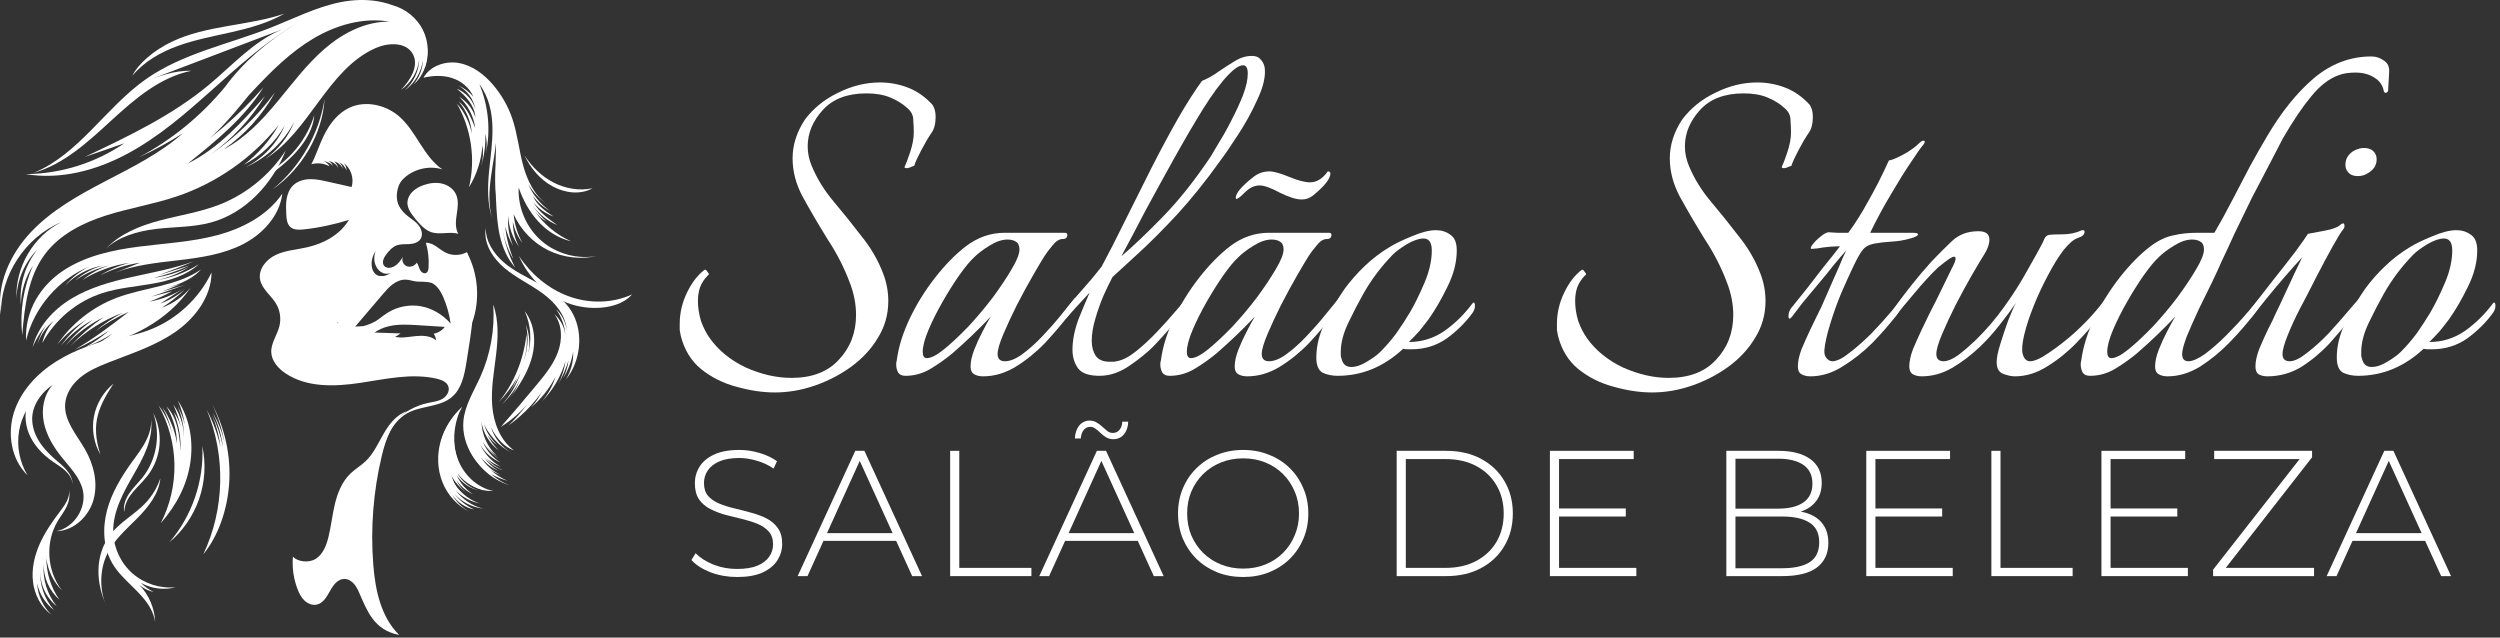 <svg width="447" height="114" viewBox="0 0 447 114" fill="none" xmlns="http://www.w3.org/2000/svg">
<rect x="0" y="0" width="447" height="114" fill="#333333" stroke="none"/>
<path d="M138.553 70.171C136.383 70.171 134.089 69.83 131.671 69.148C129.315 68.528 127.207 67.474 125.347 65.986C123.549 64.498 122.34 62.514 121.72 60.034C121.658 59.724 121.596 59.383 121.534 59.011C121.534 58.639 121.534 58.267 121.534 57.895C121.534 55.973 121.968 54.113 122.836 52.315C123.704 50.517 124.758 49.153 125.998 48.223H126.091C126.215 48.223 126.37 48.378 126.556 48.688C126.804 48.936 126.804 49.122 126.556 49.246C125.936 49.866 125.471 50.579 125.161 51.385C124.913 52.129 124.789 52.935 124.789 53.803C124.789 54.981 124.975 56.19 125.347 57.43C125.781 58.608 126.308 59.631 126.928 60.499C128.478 62.669 130.617 64.405 133.345 65.707C136.135 66.947 138.863 67.567 141.529 67.567C145.187 67.567 148.008 66.482 149.992 64.312C152.038 62.142 153.061 59.476 153.061 56.314C153.061 54.392 152.689 52.47 151.945 50.548C150.953 47.882 149.62 45.278 147.946 42.736C146.334 40.132 144.846 37.59 143.482 35.11C142.304 32.878 141.715 30.615 141.715 28.321C141.715 25.903 142.459 23.578 143.947 21.346C145.435 19.362 147.388 17.781 149.806 16.603C152.286 15.363 154.797 14.743 157.339 14.743C159.075 14.743 160.749 15.053 162.361 15.673C163.973 16.293 165.43 17.316 166.732 18.742C167.104 19.3 167.29 20.013 167.29 20.881C167.29 22.121 167.042 23.082 166.546 23.764C165.988 24.57 165.368 25.624 164.686 26.926C164.004 28.228 163.601 29.127 163.477 29.623C163.353 29.685 163.043 29.809 162.547 29.995C162.113 30.119 161.834 30.088 161.71 29.902C161.958 29.406 162.299 28.507 162.733 27.205C163.167 25.903 163.384 24.725 163.384 23.671C163.384 22.989 163.353 22.245 163.291 21.439C163.291 20.571 162.888 19.827 162.082 19.207C161.338 18.525 160.377 17.936 159.199 17.44C158.021 16.944 156.595 16.696 154.921 16.696C151.511 16.696 148.907 17.688 147.109 19.672C145.311 21.656 144.412 23.826 144.412 26.182C144.412 27.36 144.66 28.538 145.156 29.716C146.086 31.948 147.388 34.056 149.062 36.04C150.736 38.024 152.379 40.07 153.991 42.178C155.665 44.224 156.967 46.456 157.897 48.874C158.517 50.486 158.827 52.129 158.827 53.803C158.827 56.221 158.207 58.422 156.967 60.406C155.789 62.39 154.177 64.126 152.131 65.614C150.147 67.04 147.977 68.156 145.621 68.962C143.265 69.768 140.909 70.171 138.553 70.171Z" fill="white"/>
<path d="M175.769 67.288C175.149 67.288 174.622 67.164 174.188 66.916C173.754 66.668 173.537 66.203 173.537 65.521C173.537 64.653 173.754 63.661 174.188 62.545C174.622 61.429 175.118 60.344 175.676 59.29C176.234 58.174 176.73 57.275 177.164 56.593C174.994 58.887 172.731 61.057 170.375 63.103C169.197 64.095 167.895 65.025 166.469 65.893C165.043 66.761 163.524 67.195 161.912 67.195C161.292 67.195 160.858 67.009 160.61 66.637C160.362 66.203 160.238 65.707 160.238 65.149C160.238 64.839 160.269 64.622 160.331 64.498C160.641 62.08 161.416 59.569 162.656 56.965C163.896 54.361 165.415 51.912 167.213 49.618C169.011 47.324 170.84 45.464 172.7 44.038C174.808 42.426 177.133 41.62 179.675 41.62H190.37C190.68 41.62 190.835 41.744 190.835 41.992C190.835 42.488 190.556 42.736 189.998 42.736C189.378 42.736 188.758 43.139 188.138 43.945C187.518 44.689 187.053 45.309 186.743 45.805C186.309 46.487 185.627 47.634 184.697 49.246C183.767 50.858 182.806 52.625 181.814 54.547C180.884 56.407 180.078 58.143 179.396 59.755C178.714 61.367 178.373 62.545 178.373 63.289C178.373 64.157 178.807 64.591 179.675 64.591C180.605 64.591 181.659 64.157 182.837 63.289C184.015 62.421 185.193 61.367 186.371 60.127C187.611 58.825 188.727 57.554 189.719 56.314C190.773 55.012 191.61 53.989 192.23 53.245C192.602 53.617 192.571 54.144 192.137 54.826C191.765 55.446 191.424 55.942 191.114 56.314C189.874 57.926 188.448 59.6 186.836 61.336C185.224 63.01 183.457 64.436 181.535 65.614C179.675 66.73 177.753 67.288 175.769 67.288ZM165.725 64.033C166.469 64.033 167.492 63.506 168.794 62.452C170.158 61.336 171.615 59.972 173.165 58.36C174.715 56.686 176.172 54.95 177.536 53.152C178.9 51.292 180.016 49.618 180.884 48.13C181.814 46.58 182.279 45.402 182.279 44.596C182.279 43.914 182.062 43.449 181.628 43.201C181.256 42.953 180.76 42.829 180.14 42.829C179.148 42.829 178.063 43.201 176.885 43.945C175.769 44.627 174.87 45.309 174.188 45.991C173.444 46.673 172.545 47.758 171.491 49.246C170.499 50.672 169.507 52.253 168.515 53.989C167.523 55.725 166.686 57.399 166.004 59.011C165.322 60.623 164.981 61.925 164.981 62.917C164.981 63.661 165.229 64.033 165.725 64.033Z" fill="white"/>
<path d="M196.596 67.195C194.736 67.195 193.465 66.761 192.783 65.893C192.101 64.963 191.76 63.847 191.76 62.545C191.76 60.809 192.132 58.949 192.876 56.965C193.682 54.981 194.333 53.431 194.829 52.315C194.023 53.183 193.248 54.02 192.504 54.826C191.76 55.632 191.233 56.221 190.923 56.593C190.737 56.841 190.582 56.965 190.458 56.965C190.334 56.965 190.272 56.81 190.272 56.5C190.272 56.004 190.427 55.539 190.737 55.105C191.605 53.989 192.597 52.811 193.713 51.571C194.829 50.331 195.914 49.029 196.968 47.665C198.208 45.371 199.572 42.705 201.06 39.667C202.61 36.567 204.191 33.405 205.803 30.181C207.477 26.895 209.089 23.888 210.639 21.16C212.251 18.37 213.677 16.138 214.917 14.464C215.971 14.03 216.963 13.472 217.893 12.79C218.885 12.108 219.846 11.488 220.776 10.93C221.768 10.31 222.791 10 223.845 10C224.527 10 225.023 10.186 225.333 10.558C225.705 10.93 225.953 11.364 226.077 11.86C226.139 12.046 226.17 12.387 226.17 12.883C226.17 14.309 225.674 16.045 224.682 18.091C223.752 20.137 222.636 22.152 221.334 24.136C220.094 26.058 219.009 27.639 218.079 28.879C215.599 32.351 213.057 35.513 210.453 38.365C207.849 41.155 205.493 43.511 203.385 45.433C201.339 47.293 199.851 48.657 198.921 49.525C198.487 50.331 197.96 51.416 197.34 52.78C196.782 54.082 196.286 55.477 195.852 56.965C195.418 58.391 195.201 59.724 195.201 60.964C195.201 62.018 195.449 62.917 195.945 63.661C196.441 64.343 197.278 64.684 198.456 64.684C198.642 64.684 198.828 64.684 199.014 64.684C199.2 64.684 199.417 64.653 199.665 64.591C200.719 64.405 201.866 63.816 203.106 62.824C204.346 61.832 205.586 60.685 206.826 59.383C208.066 58.081 209.182 56.841 210.174 55.663C210.608 55.167 211.011 54.702 211.383 54.268C211.755 53.772 212.003 53.431 212.127 53.245C212.561 53.679 212.53 54.237 212.034 54.919C211.6 55.539 211.228 56.066 210.918 56.5C210.484 57.058 209.864 57.833 209.058 58.825C208.252 59.755 207.322 60.778 206.268 61.894C205.09 63.072 203.633 64.25 201.897 65.428C200.161 66.606 198.394 67.195 196.596 67.195ZM200.502 45.805C202.424 44.193 204.842 41.899 207.756 38.923C210.732 35.885 213.646 32.227 216.498 27.949C216.808 27.453 217.304 26.616 217.986 25.438C218.73 24.26 219.474 22.927 220.218 21.439C221.024 19.889 221.706 18.401 222.264 16.975C222.822 15.487 223.101 14.216 223.101 13.162C223.101 12.17 222.822 11.674 222.264 11.674C221.582 11.674 220.683 12.263 219.567 13.441C218.265 14.805 216.777 16.82 215.103 19.486C213.491 22.09 211.786 25.004 209.988 28.228C208.19 31.452 206.454 34.614 204.78 37.714C203.168 40.814 201.742 43.511 200.502 45.805Z" fill="white"/>
<path d="M222.996 67.288C222.376 67.288 221.849 67.164 221.415 66.916C220.981 66.668 220.764 66.203 220.764 65.521C220.764 64.653 220.981 63.661 221.415 62.545C221.849 61.429 222.345 60.344 222.903 59.29C223.461 58.174 223.957 57.275 224.391 56.593C222.221 58.887 219.958 61.057 217.602 63.103C216.424 64.095 215.122 65.025 213.696 65.893C212.27 66.761 210.751 67.195 209.139 67.195C208.519 67.195 208.085 67.009 207.837 66.637C207.589 66.203 207.465 65.707 207.465 65.149C207.465 64.839 207.496 64.622 207.558 64.498C207.868 62.08 208.643 59.569 209.883 56.965C211.123 54.361 212.642 51.912 214.44 49.618C216.238 47.324 218.067 45.464 219.927 44.038C222.035 42.426 224.36 41.62 226.902 41.62H237.597C237.907 41.62 238.062 41.744 238.062 41.992C238.062 42.488 237.783 42.736 237.225 42.736C236.605 42.736 235.985 43.139 235.365 43.945C234.745 44.689 234.28 45.309 233.97 45.805C233.536 46.487 232.854 47.634 231.924 49.246C230.994 50.858 230.033 52.625 229.041 54.547C228.111 56.407 227.305 58.143 226.623 59.755C225.941 61.367 225.6 62.545 225.6 63.289C225.6 64.157 226.034 64.591 226.902 64.591C227.832 64.591 228.886 64.157 230.064 63.289C231.242 62.421 232.42 61.367 233.598 60.127C234.838 58.825 235.954 57.554 236.946 56.314C238 55.012 238.837 53.989 239.457 53.245C239.829 53.617 239.798 54.144 239.364 54.826C238.992 55.446 238.651 55.942 238.341 56.314C237.101 57.926 235.675 59.6 234.063 61.336C232.451 63.01 230.684 64.436 228.762 65.614C226.902 66.73 224.98 67.288 222.996 67.288ZM212.952 64.033C213.696 64.033 214.719 63.506 216.021 62.452C217.385 61.336 218.842 59.972 220.392 58.36C221.942 56.686 223.399 54.95 224.763 53.152C226.127 51.292 227.243 49.618 228.111 48.13C229.041 46.58 229.506 45.402 229.506 44.596C229.506 43.914 229.289 43.449 228.855 43.201C228.483 42.953 227.987 42.829 227.367 42.829C226.375 42.829 225.29 43.201 224.112 43.945C222.996 44.627 222.097 45.309 221.415 45.991C220.671 46.673 219.772 47.758 218.718 49.246C217.726 50.672 216.734 52.253 215.742 53.989C214.75 55.725 213.913 57.399 213.231 59.011C212.549 60.623 212.208 61.925 212.208 62.917C212.208 63.661 212.456 64.033 212.952 64.033ZM232.761 35.668C231.769 35.668 230.467 35.265 228.855 34.459C227.243 33.591 226.034 33.157 225.228 33.157C224.298 33.157 223.43 33.56 222.624 34.366C221.818 35.172 221.291 35.575 221.043 35.575C220.981 35.513 220.95 35.451 220.95 35.389C220.95 34.521 222.035 33.25 224.205 31.576C225.011 30.956 225.941 30.646 226.995 30.646C227.739 30.646 228.948 30.987 230.622 31.669C232.11 32.289 233.319 32.599 234.249 32.599C235.427 32.599 236.481 31.948 237.411 30.646C237.721 30.646 237.876 30.77 237.876 31.018C237.876 31.948 236.853 33.25 234.807 34.924C234.187 35.42 233.505 35.668 232.761 35.668Z" fill="white"/>
<path d="M239.172 67.195C238.18 67.195 237.281 67.009 236.475 66.637C235.731 66.203 235.359 65.304 235.359 63.94C235.359 61.77 235.917 59.6 237.033 57.43C238.149 55.198 239.296 53.245 240.474 51.571C241.528 50.145 242.706 48.812 244.008 47.572C245.372 46.27 246.829 45.154 248.379 44.224C249.371 43.604 250.704 42.953 252.378 42.271C254.114 41.527 255.571 41.155 256.749 41.155C257.741 41.155 258.609 41.434 259.353 41.992C260.097 42.488 260.469 43.418 260.469 44.782C260.469 46.89 259.911 49.06 258.795 51.292C257.741 53.462 256.625 55.384 255.447 57.058C254.889 57.802 254.331 58.515 253.773 59.197C253.215 59.817 252.595 60.468 251.913 61.15C254.207 61.15 256.315 60.499 258.237 59.197C260.159 57.833 261.833 56.19 263.259 54.268L263.445 54.082C263.631 54.082 263.724 54.268 263.724 54.64C263.724 55.074 263.6 55.477 263.352 55.849C262.112 57.585 260.562 59.135 258.702 60.499C256.842 61.801 254.734 62.452 252.378 62.452C252.13 62.452 251.882 62.452 251.634 62.452C251.386 62.452 251.138 62.421 250.89 62.359C247.418 65.583 243.512 67.195 239.172 67.195ZM241.59 65.614C242.458 65.614 243.388 65.304 244.38 64.684C245.434 64.064 246.24 63.475 246.798 62.917C247.852 61.863 248.813 60.747 249.681 59.569C250.549 58.329 251.355 57.089 252.099 55.849C252.967 54.361 253.835 52.594 254.703 50.548C255.571 48.502 256.005 46.58 256.005 44.782C256.005 43.356 255.509 42.643 254.517 42.643C253.711 42.643 252.719 42.984 251.541 43.666C250.425 44.348 249.588 44.968 249.03 45.526C246.922 47.696 245.155 50.052 243.729 52.594C242.923 54.02 242.055 55.694 241.125 57.616C240.195 59.538 239.73 61.305 239.73 62.917C239.73 63.165 239.73 63.413 239.73 63.661C239.792 63.847 239.854 64.064 239.916 64.312C240.164 65.18 240.722 65.614 241.59 65.614Z" fill="white"/>
<path d="M295.4 70.171C293.23 70.171 290.936 69.83 288.518 69.148C286.162 68.528 284.054 67.474 282.194 65.986C280.396 64.498 279.187 62.514 278.567 60.034C278.505 59.724 278.443 59.383 278.381 59.011C278.381 58.639 278.381 58.267 278.381 57.895C278.381 55.973 278.815 54.113 279.683 52.315C280.551 50.517 281.605 49.153 282.845 48.223H282.938C283.062 48.223 283.217 48.378 283.403 48.688C283.651 48.936 283.651 49.122 283.403 49.246C282.783 49.866 282.318 50.579 282.008 51.385C281.76 52.129 281.636 52.935 281.636 53.803C281.636 54.981 281.822 56.19 282.194 57.43C282.628 58.608 283.155 59.631 283.775 60.499C285.325 62.669 287.464 64.405 290.192 65.707C292.982 66.947 295.71 67.567 298.376 67.567C302.034 67.567 304.855 66.482 306.839 64.312C308.885 62.142 309.908 59.476 309.908 56.314C309.908 54.392 309.536 52.47 308.792 50.548C307.8 47.882 306.467 45.278 304.793 42.736C303.181 40.132 301.693 37.59 300.329 35.11C299.151 32.878 298.562 30.615 298.562 28.321C298.562 25.903 299.306 23.578 300.794 21.346C302.282 19.362 304.235 17.781 306.653 16.603C309.133 15.363 311.644 14.743 314.186 14.743C315.922 14.743 317.596 15.053 319.208 15.673C320.82 16.293 322.277 17.316 323.579 18.742C323.951 19.3 324.137 20.013 324.137 20.881C324.137 22.121 323.889 23.082 323.393 23.764C322.835 24.57 322.215 25.624 321.533 26.926C320.851 28.228 320.448 29.127 320.324 29.623C320.2 29.685 319.89 29.809 319.394 29.995C318.96 30.119 318.681 30.088 318.557 29.902C318.805 29.406 319.146 28.507 319.58 27.205C320.014 25.903 320.231 24.725 320.231 23.671C320.231 22.989 320.2 22.245 320.138 21.439C320.138 20.571 319.735 19.827 318.929 19.207C318.185 18.525 317.224 17.936 316.046 17.44C314.868 16.944 313.442 16.696 311.768 16.696C308.358 16.696 305.754 17.688 303.956 19.672C302.158 21.656 301.259 23.826 301.259 26.182C301.259 27.36 301.507 28.538 302.003 29.716C302.933 31.948 304.235 34.056 305.909 36.04C307.583 38.024 309.226 40.07 310.838 42.178C312.512 44.224 313.814 46.456 314.744 48.874C315.364 50.486 315.674 52.129 315.674 53.803C315.674 56.221 315.054 58.422 313.814 60.406C312.636 62.39 311.024 64.126 308.978 65.614C306.994 67.04 304.824 68.156 302.468 68.962C300.112 69.768 297.756 70.171 295.4 70.171Z" fill="white"/>
<path d="M323.688 67.288C323.068 67.288 322.541 67.164 322.107 66.916C321.673 66.668 321.456 66.203 321.456 65.521C321.456 64.653 321.673 63.63 322.107 62.452C322.603 61.274 323.13 60.096 323.688 58.918C324.246 57.74 324.711 56.779 325.083 56.035C325.393 55.477 325.796 54.609 326.292 53.431C326.85 52.191 327.408 50.92 327.966 49.618C328.586 48.254 329.082 47.107 329.454 46.177C329.888 45.247 330.105 44.782 330.105 44.782C329.547 45.402 328.803 46.27 327.873 47.386C327.005 48.502 326.044 49.68 324.99 50.92C323.998 52.098 323.068 53.214 322.2 54.268C321.394 55.322 320.805 56.097 320.433 56.593C320.247 56.841 320.092 56.965 319.968 56.965C319.844 56.965 319.782 56.81 319.782 56.5C319.782 56.004 319.937 55.539 320.247 55.105C320.991 54.175 321.89 53.059 322.944 51.757C323.998 50.393 325.052 49.029 326.106 47.665C327.222 46.301 328.183 45.092 328.989 44.038C328.493 44.038 327.842 44.069 327.036 44.131C326.292 44.193 325.61 44.286 324.99 44.41C324.37 44.472 324.029 44.503 323.967 44.503C323.657 44.503 323.688 44.255 324.06 43.759C324.432 43.263 324.928 42.767 325.548 42.271C326.168 41.775 326.633 41.527 326.943 41.527C327.005 41.527 327.501 41.558 328.431 41.62C329.361 41.62 330.043 41.62 330.477 41.62C331.717 39.946 332.926 38.024 334.104 35.854C335.344 33.684 336.553 31.297 337.731 28.693C338.227 28.631 339.064 28.29 340.242 27.67C341.482 26.988 342.443 26.306 343.125 25.624C343.435 25.314 343.683 25.159 343.869 25.159C344.241 25.159 344.241 25.407 343.869 25.903C343.435 26.399 342.691 27.453 341.637 29.065C340.583 30.615 339.405 32.506 338.103 34.738C336.801 36.908 335.561 39.202 334.383 41.62H341.916C342.598 41.62 342.939 41.713 342.939 41.899C342.939 42.147 342.474 42.395 341.544 42.643C340.49 42.953 339.374 43.139 338.196 43.201C337.08 43.263 336.026 43.387 335.034 43.573C334.104 43.759 333.422 44.162 332.988 44.782C332.616 45.216 332.089 46.146 331.407 47.572C330.725 48.998 329.981 50.641 329.175 52.501C328.431 54.299 327.78 56.128 327.222 57.988C326.664 59.786 326.323 61.305 326.199 62.545V62.917C326.199 63.413 326.354 63.816 326.664 64.126C326.974 64.436 327.284 64.591 327.594 64.591C328.4 64.591 329.423 64.095 330.663 63.103C331.965 62.111 333.298 60.933 334.662 59.569C336.026 58.143 337.204 56.841 338.196 55.663C338.63 55.167 339.002 54.702 339.312 54.268C339.684 53.834 339.901 53.555 339.963 53.431C340.087 53.679 340.149 53.865 340.149 53.989C340.149 54.361 340.025 54.764 339.777 55.198C339.591 55.632 339.374 56.004 339.126 56.314C337.948 57.864 336.522 59.507 334.848 61.243C333.174 62.917 331.376 64.343 329.454 65.521C327.594 66.699 325.672 67.288 323.688 67.288Z" fill="white"/>
<path d="M343.612 67.288C342.992 67.288 342.465 67.164 342.031 66.916C341.597 66.668 341.38 66.203 341.38 65.521C341.38 64.653 341.597 63.63 342.031 62.452C342.527 61.274 343.054 60.096 343.612 58.918C344.17 57.74 344.635 56.779 345.007 56.035C345.751 54.609 346.464 53.183 347.146 51.757C347.828 50.331 348.417 49.122 348.913 48.13C349.409 47.2 349.657 46.58 349.657 46.27C349.657 45.774 349.285 45.774 348.541 46.27C347.859 46.766 347.208 47.262 346.588 47.758C345.224 49.06 343.798 50.61 342.31 52.408C340.822 54.144 339.675 55.539 338.869 56.593C338.683 56.841 338.528 56.965 338.404 56.965C338.28 56.965 338.218 56.81 338.218 56.5C338.218 56.004 338.373 55.539 338.683 55.105C339.551 53.865 340.574 52.501 341.752 51.013C342.93 49.525 344.139 48.099 345.379 46.735C346.557 45.495 347.766 44.286 349.006 43.108C350.246 41.93 351.827 41.341 353.749 41.341C355.051 41.341 355.702 41.837 355.702 42.829C355.702 43.697 355.33 44.689 354.586 45.805C354.152 46.487 353.47 47.634 352.54 49.246C351.61 50.858 350.649 52.625 349.657 54.547C348.727 56.407 347.921 58.143 347.239 59.755C346.557 61.367 346.216 62.545 346.216 63.289C346.216 64.157 346.65 64.591 347.518 64.591C348.2 64.591 349.037 64.25 350.029 63.568C351.021 62.824 352.044 61.956 353.098 60.964C355.02 59.104 356.756 57.089 358.306 54.919C359.918 52.687 361.282 50.548 362.398 48.502C363.576 46.456 364.506 44.782 365.188 43.48C365.312 43.232 365.436 42.953 365.56 42.643C365.746 42.271 366.025 42.054 366.397 41.992C366.769 41.93 367.575 41.899 368.815 41.899C370.055 41.899 371.202 41.651 372.256 41.155H372.442C372.628 41.155 372.721 41.248 372.721 41.434C372.721 41.93 372.318 42.302 371.512 42.55C370.768 42.798 369.9 43.542 368.908 44.782C367.978 46.022 367.048 47.541 366.118 49.339C365.188 51.075 364.351 52.873 363.607 54.733C362.863 56.593 362.305 58.298 361.933 59.848C361.561 61.398 361.468 62.545 361.654 63.289C361.902 64.157 362.336 64.591 362.956 64.591C363.762 64.591 364.878 64.095 366.304 63.103C367.792 62.111 369.311 60.933 370.861 59.569C372.411 58.143 373.682 56.841 374.674 55.663C375.108 55.167 375.511 54.671 375.883 54.175C376.255 53.679 376.503 53.369 376.627 53.245C376.689 53.307 376.751 53.431 376.813 53.617C376.875 53.741 376.906 53.865 376.906 53.989C376.844 54.423 376.689 54.857 376.441 55.291C376.193 55.663 375.914 56.004 375.604 56.314C374.426 57.864 373 59.507 371.326 61.243C369.714 62.917 367.947 64.343 366.025 65.521C364.165 66.699 362.243 67.288 360.259 67.288C359.639 67.288 358.926 67.133 358.12 66.823C357.376 66.513 357.004 65.831 357.004 64.777C357.004 63.971 357.221 62.886 357.655 61.522C358.089 60.096 358.554 58.701 359.05 57.337C359.608 55.911 360.073 54.857 360.445 54.175C359.639 55.353 358.647 56.686 357.469 58.174C356.353 59.6 355.206 60.871 354.028 61.987C352.478 63.475 350.804 64.746 349.006 65.8C347.27 66.792 345.472 67.288 343.612 67.288Z" fill="white"/>
<path d="M387.562 67.288C386.942 67.288 386.415 67.164 385.981 66.916C385.547 66.668 385.33 66.203 385.33 65.521C385.33 64.653 385.547 63.661 385.981 62.545C386.415 61.429 386.911 60.344 387.469 59.29C388.027 58.174 388.523 57.275 388.957 56.593C386.787 58.887 384.524 61.057 382.168 63.103C380.99 64.095 379.688 65.025 378.262 65.893C376.836 66.761 375.317 67.195 373.705 67.195C373.085 67.195 372.651 67.009 372.403 66.637C372.155 66.203 372.031 65.707 372.031 65.149C372.031 64.839 372.062 64.622 372.124 64.498C372.434 62.08 373.209 59.569 374.449 56.965C375.689 54.361 377.208 51.912 379.006 49.618C380.804 47.324 382.633 45.464 384.493 44.038C385.919 42.984 387.283 42.333 388.585 42.085C389.887 41.775 391.313 41.62 392.863 41.62H395.932C396.924 39.946 397.947 38.086 399.001 36.04C400.117 33.932 401.202 31.855 402.256 29.809C403.372 27.763 404.395 25.965 405.325 24.415C407.867 20.075 410.657 16.603 413.695 13.999C416.795 11.395 420.236 10.093 424.018 10.093C424.824 10.093 425.568 10.341 426.25 10.837C426.932 11.271 427.242 11.953 427.18 12.883L426.994 16.231C426.994 16.293 426.932 16.386 426.808 16.51C426.684 16.572 426.591 16.603 426.529 16.603C426.467 16.603 426.374 16.541 426.25 16.417C426.064 15.301 425.506 14.464 424.576 13.906C423.646 13.286 422.499 12.976 421.135 12.976C420.701 12.976 420.205 13.007 419.647 13.069C419.151 13.131 418.655 13.255 418.159 13.441C416.423 14.061 414.78 15.332 413.23 17.254C411.68 19.114 410.006 21.594 408.208 24.694C407.588 25.872 406.782 27.422 405.79 29.344C404.798 31.204 403.744 33.219 402.628 35.389C401.574 37.559 400.551 39.667 399.559 41.713C398.629 43.759 397.823 45.495 397.141 46.921C396.831 47.665 396.304 48.812 395.56 50.362C394.816 51.85 394.01 53.493 393.142 55.291C392.336 57.027 391.623 58.639 391.003 60.127C390.445 61.615 390.166 62.669 390.166 63.289C390.166 64.157 390.538 64.591 391.282 64.591C392.026 64.591 393.018 64.157 394.258 63.289C395.498 62.359 396.769 61.243 398.071 59.941C399.435 58.577 400.644 57.275 401.698 56.035C402.814 54.795 403.589 53.865 404.023 53.245C404.209 53.431 404.302 53.648 404.302 53.896C404.302 54.33 404.116 54.764 403.744 55.198C403.434 55.632 403.155 56.004 402.907 56.314C401.791 57.802 400.396 59.414 398.722 61.15C397.11 62.824 395.343 64.281 393.421 65.521C391.499 66.699 389.546 67.288 387.562 67.288ZM377.518 64.033C378.262 64.033 379.285 63.506 380.587 62.452C381.951 61.336 383.408 59.972 384.958 58.36C386.508 56.686 387.965 54.95 389.329 53.152C390.693 51.292 391.809 49.618 392.677 48.13C393.607 46.58 394.072 45.402 394.072 44.596C394.072 43.914 393.855 43.449 393.421 43.201C393.049 42.953 392.553 42.829 391.933 42.829C390.941 42.829 389.856 43.201 388.678 43.945C387.562 44.627 386.663 45.309 385.981 45.991C385.237 46.673 384.338 47.758 383.284 49.246C382.292 50.672 381.3 52.253 380.308 53.989C379.316 55.725 378.479 57.399 377.797 59.011C377.115 60.623 376.774 61.925 376.774 62.917C376.774 63.661 377.022 64.033 377.518 64.033Z" fill="white"/>
<path d="M421.595 31.483C420.727 31.483 420.107 31.204 419.735 30.646C419.487 30.336 419.363 29.933 419.363 29.437C419.363 28.445 419.828 27.639 420.758 27.019C421.44 26.647 422.06 26.461 422.618 26.461C423.548 26.461 424.199 26.74 424.571 27.298C424.819 27.608 424.943 28.011 424.943 28.507C424.943 29.499 424.447 30.305 423.455 30.925C422.897 31.297 422.277 31.483 421.595 31.483ZM405.413 67.288C404.793 67.288 404.266 67.164 403.832 66.916C403.46 66.668 403.274 66.203 403.274 65.521C403.274 64.653 403.491 63.63 403.925 62.452C404.421 61.274 404.948 60.096 405.506 58.918C406.126 57.74 406.591 56.779 406.901 56.035C407.335 55.167 407.862 54.051 408.482 52.687C409.164 51.261 409.784 49.928 410.342 48.688C410.962 47.386 411.396 46.487 411.644 45.991C410.776 46.921 409.722 48.099 408.482 49.525C407.304 50.889 406.188 52.222 405.134 53.524C404.08 54.826 403.274 55.849 402.716 56.593C402.53 56.841 402.375 56.965 402.251 56.965C402.127 56.965 402.065 56.81 402.065 56.5C402.065 56.004 402.22 55.539 402.53 55.105C403.708 53.617 405.01 51.943 406.436 50.083C407.924 48.223 409.257 46.518 410.435 44.968C411.613 43.356 412.357 42.302 412.667 41.806C413.349 41.682 414.341 41.496 415.643 41.248C417.007 41 417.937 40.659 418.433 40.225C418.619 40.039 418.805 39.946 418.991 39.946C419.115 39.946 419.177 40.07 419.177 40.318C419.239 40.504 419.177 40.721 418.991 40.969C418.619 41.403 417.968 42.457 417.038 44.131C416.108 45.805 415.116 47.665 414.062 49.711C413.07 51.695 412.14 53.493 411.272 55.105C410.404 56.779 409.66 58.391 409.04 59.941C408.42 61.491 408.11 62.607 408.11 63.289C408.11 64.157 408.544 64.591 409.412 64.591C410.218 64.591 411.241 64.095 412.481 63.103C413.783 62.111 415.085 60.933 416.387 59.569C417.689 58.143 418.836 56.841 419.828 55.663C420.138 55.291 420.51 54.857 420.944 54.361C421.44 53.803 421.75 53.462 421.874 53.338C421.998 53.462 422.06 53.679 422.06 53.989C421.998 54.423 421.843 54.857 421.595 55.291C421.347 55.663 421.099 56.004 420.851 56.314C419.549 57.926 418.123 59.6 416.573 61.336C415.023 63.01 413.318 64.436 411.458 65.614C409.598 66.73 407.583 67.288 405.413 67.288Z" fill="white"/>
<path d="M421.63 67.195C420.638 67.195 419.739 67.009 418.933 66.637C418.189 66.203 417.817 65.304 417.817 63.94C417.817 61.77 418.375 59.6 419.491 57.43C420.607 55.198 421.754 53.245 422.932 51.571C423.986 50.145 425.164 48.812 426.466 47.572C427.83 46.27 429.287 45.154 430.837 44.224C431.829 43.604 433.162 42.953 434.836 42.271C436.572 41.527 438.029 41.155 439.207 41.155C440.199 41.155 441.067 41.434 441.811 41.992C442.555 42.488 442.927 43.418 442.927 44.782C442.927 46.89 442.369 49.06 441.253 51.292C440.199 53.462 439.083 55.384 437.905 57.058C437.347 57.802 436.789 58.515 436.231 59.197C435.673 59.817 435.053 60.468 434.371 61.15C436.665 61.15 438.773 60.499 440.695 59.197C442.617 57.833 444.291 56.19 445.717 54.268L445.903 54.082C446.089 54.082 446.182 54.268 446.182 54.64C446.182 55.074 446.058 55.477 445.81 55.849C444.57 57.585 443.02 59.135 441.16 60.499C439.3 61.801 437.192 62.452 434.836 62.452C434.588 62.452 434.34 62.452 434.092 62.452C433.844 62.452 433.596 62.421 433.348 62.359C429.876 65.583 425.97 67.195 421.63 67.195ZM424.048 65.614C424.916 65.614 425.846 65.304 426.838 64.684C427.892 64.064 428.698 63.475 429.256 62.917C430.31 61.863 431.271 60.747 432.139 59.569C433.007 58.329 433.813 57.089 434.557 55.849C435.425 54.361 436.293 52.594 437.161 50.548C438.029 48.502 438.463 46.58 438.463 44.782C438.463 43.356 437.967 42.643 436.975 42.643C436.169 42.643 435.177 42.984 433.999 43.666C432.883 44.348 432.046 44.968 431.488 45.526C429.38 47.696 427.613 50.052 426.187 52.594C425.381 54.02 424.513 55.694 423.583 57.616C422.653 59.538 422.188 61.305 422.188 62.917C422.188 63.165 422.188 63.413 422.188 63.661C422.25 63.847 422.312 64.064 422.374 64.312C422.622 65.18 423.18 65.614 424.048 65.614Z" fill="white"/>
<path d="M131.792 103.169C130.128 103.169 128.549 102.892 127.056 102.337C125.584 101.761 124.443 101.025 123.632 100.129L124.368 98.913C125.136 99.702 126.181 100.374 127.504 100.929C128.848 101.462 130.267 101.729 131.76 101.729C133.253 101.729 134.469 101.537 135.408 101.153C136.368 100.748 137.072 100.214 137.52 99.553C137.989 98.892 138.224 98.156 138.224 97.345C138.224 96.385 137.968 95.617 137.456 95.041C136.944 94.465 136.272 94.006 135.44 93.665C134.608 93.324 133.701 93.036 132.72 92.801C131.739 92.566 130.747 92.321 129.744 92.065C128.741 91.788 127.824 91.436 126.992 91.009C126.16 90.582 125.488 90.006 124.976 89.281C124.485 88.534 124.24 87.574 124.24 86.401C124.24 85.334 124.517 84.353 125.072 83.457C125.627 82.561 126.491 81.836 127.664 81.281C128.837 80.726 130.341 80.449 132.176 80.449C133.413 80.449 134.629 80.63 135.824 80.993C137.04 81.356 138.075 81.846 138.928 82.465L138.32 83.777C137.381 83.137 136.368 82.668 135.28 82.369C134.213 82.049 133.179 81.889 132.176 81.889C130.747 81.889 129.563 82.092 128.624 82.497C127.685 82.902 126.992 83.446 126.544 84.129C126.096 84.79 125.872 85.537 125.872 86.369C125.872 87.329 126.117 88.097 126.608 88.673C127.12 89.249 127.792 89.708 128.624 90.049C129.456 90.39 130.373 90.678 131.376 90.913C132.379 91.148 133.371 91.404 134.352 91.681C135.333 91.937 136.24 92.278 137.072 92.705C137.904 93.132 138.576 93.708 139.088 94.433C139.6 95.158 139.856 96.097 139.856 97.249C139.856 98.294 139.568 99.276 138.992 100.193C138.416 101.089 137.531 101.814 136.336 102.369C135.163 102.902 133.648 103.169 131.792 103.169Z" fill="white"/>
<path d="M142.62 103.009L152.924 80.609H154.556L164.86 103.009H163.1L153.372 81.633H154.076L144.38 103.009H142.62ZM146.396 96.705L146.94 95.329H160.348L160.892 96.705H146.396Z" fill="white"/>
<path d="M169.887 103.009V80.609H171.519V101.537H184.415V103.009H169.887Z" fill="white"/>
<path d="M185.821 103.009L196.125 80.609H197.757L208.061 103.009H206.301L196.573 81.633H197.277L187.581 103.009H185.821ZM189.597 96.705L190.141 95.329H203.549L204.093 96.705H189.597ZM199.069 78.529C198.6 78.529 198.173 78.422 197.789 78.209C197.427 77.974 197.096 77.718 196.797 77.441C196.499 77.142 196.2 76.886 195.901 76.673C195.603 76.438 195.283 76.321 194.941 76.321C194.451 76.321 194.056 76.513 193.757 76.897C193.459 77.26 193.288 77.761 193.245 78.401H192.189C192.232 77.441 192.488 76.673 192.957 76.097C193.448 75.5 194.077 75.201 194.845 75.201C195.315 75.201 195.731 75.318 196.093 75.553C196.477 75.766 196.819 76.022 197.117 76.321C197.437 76.598 197.736 76.854 198.013 77.089C198.312 77.302 198.632 77.409 198.973 77.409C199.464 77.409 199.859 77.228 200.157 76.865C200.477 76.481 200.648 75.99 200.669 75.393H201.725C201.704 76.31 201.448 77.068 200.957 77.665C200.467 78.241 199.837 78.529 199.069 78.529Z" fill="white"/>
<path d="M222.279 103.169C220.615 103.169 219.069 102.892 217.639 102.337C216.231 101.761 214.994 100.961 213.927 99.937C212.882 98.892 212.071 97.686 211.495 96.321C210.919 94.934 210.631 93.43 210.631 91.809C210.631 90.188 210.919 88.694 211.495 87.329C212.071 85.942 212.882 84.737 213.927 83.713C214.994 82.668 216.231 81.868 217.639 81.313C219.069 80.737 220.615 80.449 222.279 80.449C223.943 80.449 225.479 80.737 226.887 81.313C228.317 81.868 229.554 82.657 230.599 83.681C231.645 84.705 232.455 85.91 233.031 87.297C233.629 88.662 233.927 90.166 233.927 91.809C233.927 93.452 233.629 94.966 233.031 96.353C232.455 97.718 231.645 98.913 230.599 99.937C229.554 100.961 228.317 101.761 226.887 102.337C225.479 102.892 223.943 103.169 222.279 103.169ZM222.279 101.665C223.709 101.665 225.031 101.42 226.247 100.929C227.463 100.438 228.519 99.745 229.415 98.849C230.311 97.953 231.005 96.908 231.495 95.713C232.007 94.518 232.263 93.217 232.263 91.809C232.263 90.38 232.007 89.078 231.495 87.905C231.005 86.71 230.311 85.665 229.415 84.769C228.519 83.873 227.463 83.18 226.247 82.689C225.031 82.198 223.709 81.953 222.279 81.953C220.85 81.953 219.527 82.198 218.311 82.689C217.095 83.18 216.029 83.873 215.111 84.769C214.215 85.665 213.511 86.71 212.999 87.905C212.509 89.078 212.263 90.38 212.263 91.809C212.263 93.217 212.509 94.518 212.999 95.713C213.511 96.908 214.215 97.953 215.111 98.849C216.029 99.745 217.095 100.438 218.311 100.929C219.527 101.42 220.85 101.665 222.279 101.665Z" fill="white"/>
<path d="M249.727 103.009V80.609H258.591C260.959 80.609 263.039 81.089 264.831 82.049C266.623 83.009 268.009 84.332 268.991 86.017C269.993 87.702 270.495 89.633 270.495 91.809C270.495 93.985 269.993 95.916 268.991 97.601C268.009 99.286 266.623 100.609 264.831 101.569C263.039 102.529 260.959 103.009 258.591 103.009H249.727ZM251.359 101.537H258.463C260.575 101.537 262.409 101.121 263.967 100.289C265.524 99.457 266.729 98.316 267.583 96.865C268.436 95.393 268.863 93.708 268.863 91.809C268.863 89.91 268.436 88.236 267.583 86.785C266.729 85.313 265.524 84.161 263.967 83.329C262.409 82.497 260.575 82.081 258.463 82.081H251.359V101.537Z" fill="white"/>
<path d="M278.564 90.913H290.692V92.353H278.564V90.913ZM278.756 101.537H292.58V103.009H277.124V80.609H292.1V82.081H278.756V101.537Z" fill="white"/>
<path d="M308.669 103.009V80.609H318.013C320.424 80.609 322.312 81.1 323.677 82.081C325.042 83.062 325.725 84.481 325.725 86.337C325.725 87.553 325.437 88.577 324.861 89.409C324.285 90.241 323.485 90.87 322.461 91.297C321.458 91.702 320.328 91.905 319.069 91.905L319.645 91.265C321.181 91.265 322.493 91.489 323.581 91.937C324.669 92.385 325.49 93.036 326.045 93.889C326.621 94.742 326.909 95.809 326.909 97.089C326.909 98.966 326.226 100.428 324.861 101.473C323.496 102.497 321.426 103.009 318.653 103.009H308.669ZM310.301 101.601H318.653C320.808 101.601 322.45 101.238 323.581 100.513C324.712 99.766 325.277 98.582 325.277 96.961C325.277 95.361 324.712 94.198 323.581 93.473C322.45 92.726 320.808 92.353 318.653 92.353H310.109V90.945H317.949C319.89 90.945 321.394 90.572 322.461 89.825C323.528 89.078 324.061 87.958 324.061 86.465C324.061 84.993 323.528 83.884 322.461 83.137C321.394 82.39 319.89 82.017 317.949 82.017H310.301V101.601Z" fill="white"/>
<path d="M335.132 90.913H347.26V92.353H335.132V90.913ZM335.324 101.537H349.148V103.009H333.692V80.609H348.668V82.081H335.324V101.537Z" fill="white"/>
<path d="M356.058 103.009V80.609H357.69V101.537H370.586V103.009H356.058Z" fill="white"/>
<path d="M377.177 90.913H389.305V92.353H377.177V90.913ZM377.369 101.537H391.193V103.009H375.737V80.609H390.713V82.081H377.369V101.537Z" fill="white"/>
<path d="M395.703 103.009V101.857L411.671 81.441L411.831 82.081H395.895V80.609H413.399V81.761L397.463 102.177L397.271 101.537H413.751V103.009H395.703Z" fill="white"/>
<path d="M416.006 103.009L426.31 80.609H427.942L438.246 103.009H436.486L426.758 81.633H427.462L417.766 103.009H416.006ZM419.782 96.705L420.326 95.329H433.734L434.278 96.705H419.782Z" fill="white"/>
<path d="M74.022 3.469C73.38 3.001 72.669 2.63 71.917 2.373C72.242 2.524 72.567 2.676 72.892 2.827C72.228 2.323 71.603 1.865 70.978 1.411C69.956 1.414 69.147 1.421 68.335 1.431C68.83 1.604 69.326 1.779 69.822 1.955C66.368 0.903 62.566 1.544 59.282 3.051C56.001 4.554 53.161 6.863 50.445 9.242C44.695 14.283 39.286 19.806 35.177 26.254C38.882 23.27 42.023 19.665 45.27 16.191C48.517 12.72 51.935 9.322 56.024 6.893C60.117 4.464 64.981 3.061 69.672 3.873C65.389 3.796 61.316 5.901 58.076 8.697C54.832 11.49 52.266 14.965 49.53 18.256C46.793 21.546 43.783 24.74 39.981 26.711C43.77 24.089 46.937 20.581 49.155 16.545C45.978 20.825 42.086 24.576 37.689 27.597C41.565 24.81 44.876 21.249 47.368 17.183C43.306 21.78 39.103 26.491 33.607 29.224C38.618 25.201 43.726 21.069 47.107 15.606C42.604 20.781 37.332 25.288 31.519 28.936C35.531 26.928 38.822 23.728 41.752 20.33C44.682 16.936 47.325 13.288 50.438 10.057C53.555 6.826 57.227 3.983 61.517 2.664C65.806 1.344 70.794 1.745 74.346 4.488C74.125 3.987 73.904 3.484 73.681 2.981C70.23 0.028 65.265 -0.494 60.885 0.388C56.502 1.27 52.473 3.348 48.317 4.982C40.797 7.939 32.594 9.549 26.006 14.216C18.873 19.265 14.089 27.59 6.008 30.914C11.457 29.364 15.776 25.328 19.949 21.503C24.122 17.674 28.646 13.785 34.198 12.663C31.188 12.556 28.285 13.658 25.475 14.741C33.83 11.567 42.184 8.394 50.538 5.223C45.424 7.297 41.632 11.604 37.395 15.135C30.8 20.641 22.939 24.376 15.175 28.054C17.523 27.244 19.87 26.433 22.218 25.622C17.066 29.14 10.852 31.085 4.611 31.131C10.835 32.187 17.276 30.453 22.832 27.46C28.392 24.47 33.196 20.283 37.903 16.084C42.614 11.888 47.321 7.611 52.754 4.397C47.829 7.368 43.516 11.076 40.232 15.543C35.979 20.694 30.71 25.014 24.804 28.138C27.53 26.898 30.166 25.459 32.681 23.835C28.622 27.426 23.694 29.865 18.884 32.374C14.076 34.883 9.238 37.566 5.52 41.511C1.801 45.461 -0.684 50.916 0.168 56.268C0.031 49.269 4.514 42.4 10.986 39.701C5.961 42.213 2.677 47.833 2.951 53.435C3.001 50.154 4.384 46.91 6.719 44.599C4.491 47.348 3.398 50.986 3.743 54.508C3.766 52.022 4.531 49.546 5.914 47.478C4.184 51.364 3.509 55.71 3.973 59.937C4.391 54.805 5.009 49.466 8.069 45.404C10.692 41.926 14.791 39.854 18.944 38.531C23.096 37.212 27.433 36.517 31.566 35.13C38.715 32.732 45.14 28.235 49.84 22.345C48.27 25.111 46.125 27.55 43.583 29.468C46.646 27.904 49.229 25.425 50.913 22.432C49.55 25.649 47.001 28.352 43.867 29.905C47.629 28.308 50.796 25.348 52.643 21.707C51.598 24.413 49.73 26.795 47.351 28.462C55.4 23.524 58.51 12.429 67.143 8.604C69.378 7.615 72.515 7.471 73.761 9.569C75.017 11.687 73.397 14.32 71.69 16.084C73.487 14.838 74.71 12.8 74.96 10.628C74.9 12.74 73.921 14.808 72.328 16.194C74.125 14.931 75.355 12.89 75.625 10.712C75.572 12.322 74.96 13.906 73.921 15.135C75.585 13.742 76.451 11.517 76.39 9.345C76.327 7.177 75.732 4.722 74.022 3.472V3.469Z" fill="white"/>
<path fill-rule="evenodd" clip-rule="evenodd" d="M75.064 5.791C75.969 7.735 76.287 10.11 75.859 12.376C76.781 10.15 76.691 7.531 75.619 5.376C74.549 3.218 72.518 1.561 70.186 0.946C72.314 1.918 74.075 3.669 75.064 5.787V5.791ZM23.644 13.565C25.749 11.006 28.746 9.309 31.869 8.186C34.987 7.063 38.267 6.465 41.501 5.727C44.732 4.989 47.976 4.09 50.849 2.44C47.565 3.556 44.111 4.06 40.693 4.658C37.279 5.256 33.837 5.971 30.707 7.468C27.58 8.961 24.75 11.326 23.644 13.565ZM4.661 60.882C4.661 60.882 4.661 60.883 4.661 60.885V60.882ZM16.034 47.632C14.353 48.441 12.846 49.613 11.65 51.043C13.471 49.169 15.9 47.889 18.479 47.448C16.615 47.946 14.868 48.885 13.428 50.168C15.272 48.871 17.37 47.943 19.568 47.448C17.811 47.993 16.161 48.882 14.741 50.051C17.323 48.444 20.25 47.392 23.263 46.984C21.383 47.435 19.572 48.193 17.935 49.222C20.163 48.093 22.575 47.331 25.047 46.971C23.562 47.563 22.075 48.154 20.587 48.745C24.149 47.378 28.008 46.987 31.803 46.543C35.775 46.075 39.821 45.504 43.386 43.693C46.95 41.886 50.001 38.595 50.475 34.629C47.812 38.531 43.336 40.86 38.769 42.069C34.198 43.276 29.437 43.506 24.75 44.111C20.063 44.719 15.299 45.758 11.353 48.357C7.407 50.956 4.407 55.4 4.661 60.879C6.071 55.005 10.438 49.921 16.034 47.632ZM20.587 48.745C20.422 48.809 20.258 48.875 20.093 48.942C20.258 48.877 20.422 48.811 20.587 48.745Z" fill="white"/>
<path d="M34.619 46.727C31.034 48.046 27.249 48.708 23.521 49.54C19.792 50.375 16.05 51.407 12.783 53.385C9.516 55.363 6.743 58.403 5.821 62.108C6.465 60.568 7.374 59.142 8.497 57.909C7.655 58.954 7.043 60.187 6.716 61.49C7.254 59.87 8.273 58.41 9.616 57.351C8.594 58.467 7.879 59.86 7.565 61.34C9.83 57.14 13.758 53.87 18.302 52.406C21.199 51.471 24.269 51.254 27.269 50.722C30.266 50.191 33.323 49.279 35.575 47.231C33.246 48.718 30.603 49.71 27.874 50.124C29.962 49.72 31.973 48.915 33.764 47.766C31.796 48.741 29.668 49.393 27.49 49.687C29.698 49.149 31.856 48.404 33.921 47.458C32.048 48.046 30.175 48.633 28.302 49.219C30.443 48.424 32.584 47.629 34.619 46.727Z" fill="white"/>
<path d="M35.942 48.187C31.535 51.214 25.806 51.367 20.808 53.268C16.541 54.892 12.8 57.849 10.23 61.617C11.704 59.863 13.464 58.353 15.426 57.17C13.692 58.467 12.162 60.037 10.912 61.804C12.496 59.907 14.453 58.32 16.638 57.164C14.818 58.463 13.171 60.01 11.761 61.747C13.675 59.679 15.977 57.969 18.509 56.729C16.354 58.226 14.357 59.957 12.569 61.878C15.229 59.272 18.436 57.23 21.927 55.928C20.186 56.833 18.553 57.939 17.066 59.215C18.917 57.845 20.921 56.683 23.026 55.754C19.896 58.163 16.752 60.578 13.321 62.539C15.476 61.564 17.547 60.404 19.512 59.081C18.202 60.237 16.765 61.25 15.235 62.088C16.956 61.447 18.606 60.615 20.146 59.616C18.937 60.598 17.597 61.423 16.174 62.061C23.247 60.919 30.079 57.267 34.135 51.37C32.765 53.021 30.944 54.297 28.919 55.015C30.436 54.063 31.846 52.944 33.119 51.685C31.796 52.804 30.279 53.689 28.659 54.297C30.118 53.335 31.577 52.374 33.035 51.414C31.141 52.677 28.98 53.539 26.735 53.926C28.127 53.416 29.472 52.803 30.77 52.086C29.521 52.406 28.273 52.726 27.025 53.044C29.065 52.338 31.107 51.631 33.149 50.923C31.755 51.328 30.362 51.734 28.97 52.139C30.054 51.696 31.139 51.254 32.224 50.813C30.95 51.178 29.676 51.543 28.402 51.908C31.145 51.137 33.968 50.325 35.942 48.19V48.187Z" fill="white"/>
<path d="M21.336 60.157C17.427 61.2 13.521 62.452 10.094 64.597C6.666 66.742 3.722 69.876 2.496 73.728C1.27 77.576 2.015 82.164 4.919 84.977C3.502 82.635 2.954 79.778 3.408 77.079C3.863 74.379 5.316 71.86 7.428 70.113C6.085 71.022 5.166 72.525 4.962 74.129C5.867 71.971 7.441 70.096 9.412 68.827C7.808 70.591 7.364 73.197 7.838 75.532C8.313 77.867 9.596 79.965 11.092 81.82C12.543 83.62 14.27 85.354 14.801 87.603C15.546 90.766 13.281 94.318 10.094 94.979C13.214 94.899 15.917 92.313 16.735 89.306C17.554 86.296 16.749 83.029 15.195 80.326C13.698 77.73 11.443 75.231 11.647 72.241C11.777 70.374 12.907 68.68 14.353 67.49C15.803 66.298 17.554 65.539 19.298 64.851C23.367 63.247 27.603 61.911 31.215 59.446C34.823 56.98 37.793 53.084 37.826 48.718C35.605 53.372 31.552 57.123 26.738 58.981C24.105 60 21.296 60.461 21.336 60.157Z" fill="white"/>
<path fill-rule="evenodd" clip-rule="evenodd" d="M5.366 71.222C4.304 73.133 4.347 75.542 5.186 77.563C6.021 79.581 7.588 81.242 9.382 82.494C10.167 83.046 11.002 83.53 11.7 84.181C12.399 84.836 12.96 85.705 13 86.664C13.007 85.715 12.553 84.813 11.948 84.081C11.343 83.35 10.588 82.762 9.873 82.137C8.687 81.101 7.575 79.949 6.793 78.582C6.014 77.216 5.583 75.609 5.814 74.049C6.041 72.505 6.903 71.112 7.985 69.983C9.065 68.853 10.364 67.961 11.654 67.079C10.207 66.822 8.7 67.377 7.564 68.305C6.432 69.234 5.74 70.557 5.37 71.222H5.366ZM17.951 81.268C17.053 78.542 16.956 76.254 17.497 74.219C18.035 72.188 19.147 70.357 20.3 68.596C18.486 70.073 17.22 72.204 16.792 74.5C16.368 76.798 16.785 79.244 17.951 81.268ZM12.302 87.406C12.313 87.457 12.323 87.509 12.332 87.562C12.323 87.509 12.313 87.456 12.302 87.402V87.406ZM10.762 91.404C9.365 93.242 8.036 95.153 7.097 97.261C6.161 99.369 5.63 101.701 5.894 103.993C6.158 106.285 7.281 108.527 9.155 109.873C7.658 108.42 6.743 106.385 6.642 104.304C7.03 106.191 8.126 107.925 9.663 109.091C7.895 107.08 6.99 104.344 7.207 101.678C7.017 104.204 8.146 106.793 10.127 108.376C8.443 106.292 7.598 103.555 7.812 100.886C7.762 103.275 8.824 105.663 10.628 107.23C9.105 105.072 8.279 102.436 8.296 99.797C8.533 101.965 9.536 104.043 11.086 105.577C8.386 102.122 8.056 96.997 10.287 93.222C10.809 92.347 11.45 91.541 11.894 90.623C12.319 89.744 12.549 88.715 12.332 87.562C12.562 88.949 11.62 90.269 10.762 91.404ZM18.957 44.462C21.085 42.373 24.526 41.341 27.817 40.944C31.111 40.549 34.486 40.653 37.686 39.788C43.89 38.111 48.711 32.872 51.09 26.905C48.25 31.298 43.987 34.76 39.103 36.641C35.695 37.95 32.047 38.495 28.519 39.437C24.994 40.376 21.446 41.795 18.954 44.462H18.957Z" fill="white"/>
<path d="M56.191 20.587C54.972 24.6 52.256 28.145 48.694 30.37C48.837 30.323 48.978 30.276 49.119 30.229C48.546 30.806 47.974 31.382 47.401 31.956C49.409 30.44 51.431 28.91 53.094 27.019C54.755 25.131 56.051 22.836 56.191 20.587Z" fill="white"/>
<path fill-rule="evenodd" clip-rule="evenodd" d="M48.785 33.824C53.696 29.802 57.057 23.942 58.049 17.677C57.631 23.952 54.093 30.092 48.785 33.824ZM26.932 74.172C26.974 74.386 27.004 74.602 27.022 74.82C26.997 74.606 26.967 74.39 26.932 74.172Z" fill="white"/>
<path d="M23.704 102.54C21.606 100.706 20.32 97.973 20.243 95.19C20.143 91.491 22.044 88.067 23.888 84.86C25.632 81.823 27.433 78.599 27.022 74.82C27.125 76.14 26.758 77.486 26.17 78.682C25.488 80.079 24.53 81.315 23.618 82.575C21.7 85.237 19.963 88.097 19.131 91.271C18.296 94.441 18.446 97.983 20.126 100.799C21.028 102.316 22.321 103.555 23.584 104.788C24.844 106.021 26.11 107.294 26.942 108.851C27.329 109.576 27.613 110.381 27.74 111.196C27.742 111.196 27.745 111.196 27.747 111.196C27.64 108.761 26.634 106.355 24.93 104.608C25.669 105.216 26.551 105.65 27.486 105.854C26.638 105.436 25.856 104.882 25.184 104.214C27.065 105.273 29.371 105.557 31.455 104.992C28.682 105.286 25.802 104.374 23.704 102.54Z" fill="white"/>
<path d="M19.041 108.353C18.108 106.318 17.55 104.09 17.604 101.852C17.661 99.613 18.352 97.368 19.715 95.594C21.433 93.356 24.062 92.006 26 89.958C27.199 88.688 28.118 87.162 28.676 85.508C28.412 88.308 26.521 90.666 24.54 92.667C22.558 94.665 20.35 96.556 19.144 99.099C17.647 102.246 17.911 105.974 19.037 108.353H19.041Z" fill="white"/>
<path d="M28.742 93.546C30.413 90.299 31.262 86.63 31.191 82.979C31.121 79.327 30.132 75.699 28.355 72.492C29.564 74.069 30.413 75.913 30.827 77.854C30.51 76.067 29.882 74.333 28.99 72.752C30.369 74.693 31.288 76.962 31.649 79.314C31.619 76.992 30.964 74.683 29.778 72.686C30.757 73.711 31.362 75.044 31.712 76.414C32.067 77.787 32.184 79.207 32.297 80.617C32.371 78.248 31.95 75.866 31.068 73.668C31.739 74.627 32.22 75.712 32.481 76.852C32.12 75.311 31.622 73.801 30.998 72.345C32.438 74.363 33.109 76.908 32.852 79.371C33.062 77.082 32.681 74.743 31.749 72.642C32.341 73.671 32.778 74.79 33.045 75.95C32.832 74.469 32.414 73.016 31.813 71.65C33.954 74.864 34.606 78.94 34.024 82.758C33.447 86.577 31.703 90.155 28.742 93.546Z" fill="white"/>
<path d="M30.299 96.947C34.349 92.243 36.497 85.956 36.176 79.765C36.854 82.905 36.647 86.233 35.585 89.266C34.522 92.296 32.611 95.029 30.299 96.947Z" fill="white"/>
<path fill-rule="evenodd" clip-rule="evenodd" d="M36.356 99.099C39.012 95.868 40.679 91.137 40.983 86.316C41.288 81.492 40.225 76.594 37.957 72.325C39.026 74.56 39.781 76.945 40.185 79.391C39.791 77.403 39.053 75.485 38.01 73.748C38.969 75.689 39.6 77.79 39.878 79.935C39.473 77.957 38.819 76.03 37.933 74.212C38.682 76.056 39.19 78.001 39.437 79.979C38.925 77.647 38.09 75.385 36.968 73.28C40.389 81.462 40.162 91.087 36.356 99.099ZM22.214 91.558C22.308 89.931 23.046 88.819 23.881 87.847C24.717 86.874 25.669 86.002 26.444 84.98C27.63 83.41 28.362 81.499 28.525 79.538C28.692 77.576 28.291 75.572 27.386 73.825C28.762 77.64 28.031 82.144 25.518 85.331C24.763 86.286 23.865 87.128 23.17 88.13C22.475 89.129 21.987 90.359 22.214 91.555V91.558ZM71.379 113.535C71.379 113.535 71.378 113.535 71.376 113.535C71.376 113.535 71.377 113.535 71.379 113.535ZM66.739 100.929C66.231 94.415 66.752 87.823 68.272 81.472C69 78.428 70.143 75.191 72.796 73.524C70.905 74.119 69.588 75.819 68.603 77.533C67.614 79.25 66.792 81.115 65.355 82.478C64.513 83.279 63.491 83.871 62.653 84.676C61.183 86.093 60.377 88.067 59.893 90.052C59.412 92.036 59.208 94.081 58.72 96.062C58.356 97.528 57.761 99.055 56.502 99.89C55.239 100.726 53.178 100.442 52.376 99.526C52.202 101.507 52.493 103.525 53.215 105.376C53.505 106.118 53.876 106.853 54.461 107.397C55.045 107.942 55.874 108.273 56.656 108.099C57.788 107.845 58.436 106.692 58.994 105.677C59.552 104.658 60.351 103.549 61.51 103.512C62.202 103.492 62.853 103.883 63.307 104.407C63.758 104.928 64.046 105.573 64.32 106.208C64.984 107.742 65.629 109.305 66.635 110.641C67.641 111.978 69.067 113.084 71.376 113.535C68.108 110.327 67.093 105.493 66.739 100.929Z" fill="white"/>
<path d="M83.52 45.21C85.528 49.005 85.865 53.649 84.429 57.695C84.175 59.97 83.794 62.345 83.41 64.721C83.042 67.003 82.564 69.485 80.804 70.982C78.619 72.843 75.281 72.498 72.782 73.905C71.336 74.717 70.26 76.076 69.515 77.556C68.766 79.037 68.319 80.644 67.878 82.24C67.895 80.627 68.399 79.023 69.304 77.687C68.605 79.072 67.907 80.457 67.21 81.843C67.31 81.422 67.41 81.002 67.51 80.583C68.449 76.524 72.154 72.98 76.527 72.047C77.399 71.864 78.318 71.767 79.093 71.322C79.868 70.875 80.46 69.943 80.169 69.101C79.888 68.289 78.96 67.918 78.124 67.721C73.634 66.672 68.964 67.774 64.403 68.459C59.843 69.144 54.825 69.314 51.01 66.725C49.727 65.853 48.578 64.557 48.504 63.01C48.424 61.356 49.566 59.91 49.961 58.303C50.295 56.956 50.071 55.48 49.356 54.287C48.454 52.784 46.787 51.664 46.493 49.934C46.182 48.09 47.642 46.352 49.339 45.561C51.036 44.772 52.954 44.652 54.782 44.244C57.999 43.529 61.002 41.872 62.562 39.009C63.705 43.596 63.508 48.504 62.005 52.987C61.133 55.587 59.813 58.133 59.846 60.872C60.899 61.056 61.988 61.029 63.027 60.785C61.935 61.072 60.845 61.359 59.756 61.644C59.97 61.604 60.187 61.564 60.481 61.427C61.767 60.191 63.541 59.475 65.325 59.479C64.978 59.586 64.629 59.694 64.28 59.803C64.888 59.692 65.497 59.58 66.107 59.469C65.922 59.449 65.737 59.429 65.553 59.409C67.573 59.478 69.593 59.547 71.613 59.616C71.31 59.854 70.986 60.058 70.641 60.227C71.87 60.495 73.136 60.214 74.386 60.09C75.635 59.967 77.015 60.037 77.967 60.852C77.931 60.431 77.784 60.017 77.543 59.666C78.325 59.532 79.05 59.085 79.521 58.447C77.955 58.346 76.389 58.247 74.824 58.149C73.023 58.036 71.189 57.925 69.435 58.353C67.684 58.784 65.99 59.843 65.255 61.49C65.091 61.183 64.687 61.069 64.347 61.133C64.002 61.196 63.702 61.393 63.404 61.577C62.586 62.068 61.711 62.459 60.795 62.736C60.053 62.96 59.195 63.097 58.537 62.686C57.715 62.172 57.561 60.966 57.982 60.097C58.403 59.225 59.248 58.64 60.11 58.203C60.267 58.123 60.438 58.026 60.478 57.858C60.518 57.688 60.284 57.501 60.174 57.635C61.998 58.794 64.44 58.904 66.364 57.919C67.454 57.361 68.352 56.499 69.398 55.861C71.142 54.795 73.283 54.394 75.291 54.765C77.302 55.132 79.163 56.262 80.57 57.835C80.349 56.205 79.902 54.608 79.244 53.101C78.743 51.955 77.994 50.759 76.785 50.442C76.066 50.255 75.305 50.418 74.566 50.348C73.875 50.281 73.207 50.014 72.512 49.997C71.676 49.981 70.868 50.338 70.2 50.836C69.532 51.337 68.984 51.978 68.439 52.613C66.798 54.538 65.156 56.462 63.515 58.386C63.986 58.373 64.453 58.356 64.978 58.31C66.578 57.882 68.068 57.05 69.264 55.907C69.01 56.439 68.65 56.913 68.065 57.484C66.578 58.991 64.637 60.05 62.562 60.484C61.63 60.682 60.618 60.742 59.759 60.328C58.978 59.947 58.413 59.202 58.132 58.38C57.852 57.558 57.835 56.666 57.939 55.804C58.246 53.315 59.539 51.07 60.805 48.902C60.909 48.721 61.022 48.537 61.196 48.424C61.563 48.187 62.045 48.357 62.452 48.507C67.43 50.335 73.153 48.404 78.004 50.047C79.127 49.707 79.972 48.801 80.73 47.906C81.485 47.011 82.254 46.062 83.52 45.21Z" fill="white"/>
<path d="M55.663 29.361C56.739 29.063 57.929 29.2 58.911 29.732C58.72 29.304 58.326 28.973 57.875 28.853C58.503 28.88 59.118 29.177 59.529 29.655C59.382 29.304 59.118 29 58.791 28.803C59.532 28.926 60.197 29.424 60.528 30.096C60.391 29.631 60.123 29.204 59.766 28.876C60.464 29.04 61.062 29.571 61.31 30.246C61.243 29.772 60.999 29.327 60.635 29.02C61.259 29.3 61.751 29.858 61.948 30.513C61.971 30.019 61.791 29.514 61.463 29.14C62.756 30.099 63.344 31.906 62.863 33.44C61.444 33.119 60.026 32.8 58.607 32.481C57.541 32.244 56.462 32.003 55.373 32.033C54.28 32.067 53.158 32.404 52.383 33.173C51.741 33.811 51.39 34.699 51.243 35.595C51.1 36.49 51.143 37.406 51.187 38.311C51.227 39.143 51.314 40.072 51.945 40.613C52.553 41.134 53.445 41.107 54.244 41.024C57.043 40.73 59.809 40.118 62.499 39.29C62.085 40.43 61.669 41.572 61.253 42.714C61.229 42.778 61.206 42.861 61.256 42.911C61.3 42.958 61.373 42.951 61.437 42.938C63.11 42.587 64.53 41.415 65.489 40.001C66.448 38.585 66.999 36.938 67.447 35.287C67.894 33.64 68.252 31.96 69.047 30.627C66.334 32.785 65.279 36.784 66.572 39.995C66.695 40.306 66.876 40.636 67.196 40.726C67.591 40.84 67.995 40.499 68.115 40.108C68.239 39.714 68.155 39.293 68.095 38.889C68.031 38.485 67.995 38.047 68.189 37.686C68.686 38.485 69.501 39.079 70.41 39.313C69.545 36.881 70.173 33.984 71.964 32.124C73.754 30.259 76.628 29.521 79.097 30.283C75.759 28.018 74.506 23.651 71.516 20.945C69.091 18.753 65.365 17.875 62.415 19.288C60.461 20.223 59.038 22.017 58.052 23.945C57.063 25.869 56.452 27.964 55.663 29.361Z" fill="white"/>
<path d="M68.122 42.748C67.54 43.82 66.942 44.946 66.919 46.169C66.892 47.388 67.641 48.718 68.85 48.918C69.558 49.032 70.293 48.735 70.818 48.243C71.339 47.752 71.673 47.087 71.887 46.399C71.479 46.961 71.042 47.545 70.413 47.836C69.782 48.127 68.9 47.996 68.586 47.378C68.252 46.72 68.7 45.948 69.157 45.367C69.625 44.776 70.15 44.184 70.855 43.9C71.566 43.613 72.365 43.683 73.133 43.643C73.901 43.603 74.743 43.399 75.174 42.764C75.706 41.983 75.368 40.873 74.743 40.162C74.122 39.45 73.263 38.986 72.558 38.354C71.823 37.7 71.255 36.861 70.921 35.936C70.734 35.424 70.504 34.786 69.963 34.73C69.735 34.706 69.511 34.803 69.304 34.897C67.29 35.805 65.192 36.778 63.845 38.525C62.78 39.908 62.295 41.645 61.951 43.356C61.628 44.968 61.413 46.594 61.306 48.233C61.206 49.737 61.273 51.434 62.365 52.466C63.181 53.238 64.487 53.432 65.492 52.934C64.898 52.002 64.3 51.06 63.922 50.024C63.548 48.985 63.408 47.826 63.752 46.773C63.642 47.682 63.916 48.631 64.49 49.346C65.065 50.061 65.933 50.529 66.846 50.619C66.548 49.68 66.251 48.728 66.204 47.742C66.154 46.76 66.381 45.724 67.029 44.979C67.353 44.605 67.767 44.321 68.128 43.98C68.489 43.636 68.807 43.205 68.84 42.711C68.599 42.621 68.326 42.627 68.122 42.744V42.748Z" fill="white"/>
<path fill-rule="evenodd" clip-rule="evenodd" d="M65.409 46.346C65.793 45.116 66.885 44.134 68.152 43.884C67.089 44.629 66.431 45.908 66.438 47.204C66.441 47.953 66.705 48.761 67.347 49.152C67.918 49.5 68.67 49.429 69.274 49.139C69.859 48.861 70.337 48.404 70.798 47.949C70.133 48.574 68.927 48.501 68.356 47.782C68.429 47.699 68.459 47.582 68.446 47.472C68.736 47.759 69.167 47.913 69.585 47.893C70.143 47.866 70.661 47.575 71.068 47.191C71.473 46.807 71.78 46.332 72.084 45.865C71.727 46.459 72.067 47.325 72.709 47.589C73.35 47.856 74.149 47.548 74.523 46.964C74.81 47.328 74.877 47.819 75.084 48.233C75.295 48.651 75.792 49.015 76.203 48.798C76.527 48.628 76.604 48.207 76.628 47.843C76.728 46.349 76.564 44.839 76.147 43.403C76.815 43.389 77.449 43.7 78.007 44.067C78.565 44.435 79.083 44.873 79.681 45.166C80.864 45.751 82.331 45.718 83.487 45.08C84.028 46.249 83.466 47.689 82.508 48.551C81.549 49.413 80.279 49.827 79.053 50.221C79.053 50.221 79.003 50.268 78.879 50.191C77.844 50.626 76.668 50.522 75.569 50.298C74.469 50.078 73.38 49.74 72.258 49.73C70.758 49.717 69.308 50.291 67.985 51.003C66.662 51.711 65.412 52.563 64.039 53.178C63.665 53.345 63.267 53.495 62.856 53.479C62.172 53.449 61.574 52.934 61.3 52.309C61.022 51.685 61.022 50.97 61.129 50.295C61.31 49.159 61.794 48.056 62.606 47.245C63.418 46.429 64.567 45.931 65.409 46.349V46.346ZM68.446 47.468C68.346 47.368 68.265 47.253 68.205 47.124C68.342 47.178 68.429 47.321 68.446 47.468ZM81.946 41.816C80.44 41.324 78.562 42.083 76.945 41.451C76.273 41.188 75.712 40.706 75.204 40.195C74.639 39.625 74.126 39.011 73.668 38.354C73.28 37.803 72.926 37.198 72.859 36.527C72.775 35.725 73.133 34.92 73.691 34.335C74.246 33.751 74.984 33.363 75.746 33.096C76.791 32.732 77.93 32.571 79.01 32.822C80.089 33.069 81.091 33.767 81.545 34.773C82.037 35.865 81.843 37.125 81.666 38.308C81.485 39.49 81.355 40.776 81.946 41.816Z" fill="white"/>
<path fill-rule="evenodd" clip-rule="evenodd" d="M68.967 36.139C68.94 36.965 69.184 37.813 69.645 38.518C70.103 39.226 70.931 39.761 71.763 39.617C72.104 39.56 72.462 39.34 72.488 38.996C72.515 38.702 72.291 38.455 72.104 38.224C71.372 37.345 70.961 36.209 70.951 35.067C70.945 33.924 71.342 32.782 72.061 31.893L71.73 32.23C71.987 31.783 72.321 31.379 72.712 31.041C71.997 31.412 71.349 31.906 70.808 32.498C71.005 32 71.316 31.549 71.713 31.192C70.086 32.284 69.034 34.182 68.967 36.139ZM87.686 17.417C87.606 17.253 87.519 16.816 87.536 16.388C88.501 17.487 88.982 18.94 89.133 20.394C89.286 21.847 89.136 23.317 88.976 24.767C88.812 26.22 88.638 27.68 88.742 29.137C88.481 31.298 88.581 33.574 88.692 35.835C88.795 37.953 88.909 40.082 89.373 42.15C89.841 44.218 90.686 46.242 92.099 47.822C90.973 45.684 90.215 43.352 89.861 40.964C90.155 42.865 90.816 44.705 91.805 46.356C91.023 44.472 90.526 42.47 90.325 40.439C90.619 41.672 91.097 42.861 91.735 43.954C91.027 42.273 90.726 40.422 90.863 38.602C90.96 40.566 91.638 42.5 92.791 44.097C92.069 42.724 91.692 41.174 91.698 39.627C91.959 41.004 92.547 42.317 93.399 43.429C92.54 41.856 92.006 40.102 91.839 38.318C93.128 41.151 95.35 43.439 98.059 44.766C100.769 46.092 103.943 46.443 106.876 45.741C103.358 46.433 99.546 45.42 96.833 43.078C94.121 40.736 92.564 37.115 92.741 33.54C93.509 35.742 94.632 37.843 96.209 39.564C97.785 41.288 99.834 42.614 102.109 43.139C99.506 41.989 97.234 40.102 95.621 37.756C96.192 38.515 96.92 39.156 97.742 39.627C96.807 38.805 95.981 37.857 95.296 36.818C96.396 38.328 97.919 39.527 99.643 40.242C98.039 39.106 96.386 37.917 95.407 36.213C96.332 37.345 97.575 38.217 98.955 38.705C97.505 37.74 95.975 36.681 95.31 35.074C96.108 36.149 97.144 37.048 98.32 37.693C96.609 36.5 95.243 34.813 94.435 32.892C95.293 34.352 96.476 35.621 97.872 36.584C95.557 34.977 94.251 32.23 93.519 29.501C92.787 26.771 92.514 23.922 91.612 21.246C90.863 19.027 89.684 16.953 88.164 15.172C86.57 13.308 84.502 11.721 82.087 11.276C79.674 10.829 76.912 11.758 75.712 13.899C77.369 13.498 79.19 13.415 80.85 13.959C82.511 14.5 83.988 15.713 84.642 17.33C83.938 16.448 83.009 15.746 81.966 15.309C83.537 16.184 84.689 17.774 85.027 19.542C84.539 17.891 83.263 16.498 81.666 15.863C82.478 16.532 83.266 17.247 83.884 18.102C84.502 18.954 84.943 19.956 85.003 21.008C84.552 19.465 83.48 18.112 82.083 17.32C83.65 18.773 84.692 20.785 84.973 22.903C84.278 21.132 83.513 19.271 81.996 18.122C83.396 19.726 84.242 21.8 84.365 23.922C83.994 21.921 83.055 20.026 81.686 18.519C84.285 23.036 85.063 28.566 83.851 33.487C85.257 31.212 86.096 28.589 86.266 25.923C86.457 27.179 86.37 28.475 86.016 29.695C86.607 27.824 86.864 25.846 86.764 23.888C87.071 25.044 87.108 26.27 86.874 27.443C87.756 23.327 87.345 18.944 85.715 15.058C87.369 17.223 87.987 20.02 88.05 22.739C88.114 25.459 87.673 28.161 87.425 30.871C87.181 33.58 87.135 36.367 87.967 38.959C87.335 36.617 87.449 34.138 87.769 31.733C88.087 29.327 88.608 26.948 88.775 24.53C88.945 22.108 88.742 19.602 87.686 17.417ZM86.801 27.774C86.827 27.665 86.852 27.555 86.874 27.446C86.85 27.555 86.825 27.665 86.801 27.774ZM85.708 30.583C85.826 30.294 85.929 29.999 86.016 29.698C85.922 29.997 85.82 30.292 85.708 30.583Z" fill="white"/>
<path fill-rule="evenodd" clip-rule="evenodd" d="M88.034 19.238C89.627 25.345 87.593 31.98 89.29 38.06C88.778 33.403 90.108 28.719 89.888 24.039C89.784 21.837 89.336 19.649 88.561 17.584C88.334 16.976 88.057 16.351 87.532 15.97C87.315 16.959 87.693 17.935 88.034 19.238ZM105.947 33.66C103.595 34.165 101.086 33.731 98.951 32.625C96.813 31.522 95.046 29.772 93.76 27.74C94.839 30.049 96.559 32.1 98.801 33.32C101.04 34.542 103.816 34.86 105.947 33.66ZM101.661 52.968C98.019 51.631 94.919 48.988 92.778 45.758C94.508 49.757 97.926 53.044 102.075 54.387C106.225 55.727 111.036 55.019 113 52.637C109.482 54.277 105.306 54.307 101.661 52.968Z" fill="white"/>
<path d="M102.199 66.338C104.12 62.81 104.093 58.166 101.698 54.939C100.285 53.031 98.207 51.738 96.118 50.605C94.034 49.473 91.856 48.444 90.058 46.894C88.257 45.347 86.841 43.159 86.851 40.787C86.413 43.513 88.104 46.172 90.218 47.943C92.337 49.717 94.896 50.879 97.114 52.523C99.332 54.163 101.297 56.536 101.35 59.295C101.243 57.785 100.542 56.328 99.433 55.299C100.435 56.696 101.023 58.386 101.1 60.104C100.996 58.61 100.268 57.17 99.129 56.202C100.572 58.106 100.572 60.802 99.73 63.037C98.891 65.272 97.331 67.153 95.801 68.987C93.83 71.349 91.856 73.715 89.737 76.1C92.2 74.353 94.351 72.171 96.055 69.682C95.18 71.506 93.964 73.17 92.494 74.56C94.348 73.113 95.938 71.332 97.171 69.331C96.673 70.614 95.931 71.807 94.996 72.819C96.767 71.309 98.243 69.455 99.316 67.394C98.821 69.02 97.973 70.541 96.843 71.81C98.858 69.796 100.345 67.26 101.12 64.524C100.926 65.984 100.472 67.41 99.783 68.713C100.572 67.357 101.203 65.91 101.661 64.413C101.517 65.539 101.183 66.638 100.672 67.654C101.584 66.211 102.202 64.581 102.48 62.897C102.56 64.657 102.079 66.438 101.12 67.918C101.494 67.457 101.845 66.989 102.199 66.338Z" fill="white"/>
<path d="M91.876 80.513C89.427 78.713 88.251 75.592 88.01 72.562C87.769 69.535 88.331 66.508 88.692 63.491C89.056 60.474 89.209 57.337 88.194 54.471C88.501 58.901 87.689 63.401 85.859 67.444C84.699 70.003 83.116 72.465 82.858 75.261C82.655 77.463 83.316 79.695 84.512 81.556C85.708 83.416 87.409 84.913 89.44 86.129C87.489 85.017 85.955 83.189 85.197 81.078C85.688 82.568 86.764 83.857 88.147 84.606C86.223 83.056 84.947 80.727 84.676 78.272C84.99 79.922 85.845 81.465 87.075 82.608C85.969 81.205 85.214 79.528 84.9 77.77C85.304 79.511 86.286 81.115 87.656 82.264C86.256 80.867 85.354 78.99 85.13 77.029C85.591 78.719 86.543 80.273 87.843 81.452C86.948 80.657 86.336 79.574 86.002 78.425C85.668 77.276 85.595 76.067 85.665 74.87C85.725 76.614 86.299 78.338 87.298 79.768C86.303 78.268 85.862 76.407 86.082 74.617C86.139 75.512 86.39 76.394 86.811 77.186C86.619 76.522 86.427 75.859 86.233 75.198C87.255 77.677 89.173 79.778 91.548 81.028C89.761 80.046 88.384 78.345 87.79 76.394C88.722 78.385 90.345 80.046 91.872 80.513H91.876Z" fill="white"/>
<path fill-rule="evenodd" clip-rule="evenodd" d="M95.129 63.809C95.858 61.046 95.594 57.892 93.823 55.647C94.942 58.129 95.129 61.019 94.344 63.625C94.846 61.804 94.729 59.82 94.017 58.069C94.585 60.331 94.385 62.78 93.459 64.921C94.107 63.288 94.338 61.49 94.127 59.746C93.676 64.32 91.785 68.74 89.129 71.937C90.406 70.647 91.511 69.184 92.403 67.604C91.992 68.703 91.404 69.739 90.669 70.654C91.652 69.465 92.453 68.132 93.048 66.712C92.38 68.783 91.254 70.704 89.774 72.301C91.087 71.042 92.18 69.548 92.985 67.915C92.49 69.124 91.865 70.277 91.201 71.209C92.858 68.937 94.415 66.528 95.129 63.809ZM90.669 70.654C90.431 70.946 90.182 71.228 89.921 71.499C90.186 71.232 90.436 70.95 90.669 70.654ZM86.707 87.613C85.097 87.048 83.757 85.842 82.855 84.399C81.95 82.955 81.455 81.282 81.225 79.594C81.068 78.435 81.031 77.252 81.231 76.1C81.435 74.951 81.889 73.828 82.638 72.929C80.443 74.78 78.976 77.47 78.609 80.316C78.245 83.159 78.986 86.133 80.643 88.475C79.725 86.794 78.879 84.95 79.063 83.042C79.15 84.813 79.885 86.543 81.094 87.837C80.049 86.223 79.554 84.262 79.708 82.347C79.942 84.258 80.71 86.099 81.906 87.606C80.837 85.996 80.303 84.038 80.406 82.107C80.61 83.523 81.128 84.893 81.91 86.089C81.342 84.993 80.981 83.787 80.85 82.561C81.562 85.137 83.894 87.188 86.707 87.613Z" fill="white"/>
<path d="M85.107 81.96C84.482 81.211 83.974 80.37 83.607 79.471C84.773 82.868 87.612 85.648 91.037 86.747C89.844 86.273 88.732 85.588 87.769 84.736C88.698 85.274 89.701 85.685 90.736 85.959C89.62 85.495 88.591 84.826 87.709 83.998C88.267 84.385 88.882 84.696 89.523 84.92C88.064 84.228 86.807 83.106 85.955 81.736C86.791 82.792 87.883 83.644 89.113 84.192C88.114 83.6 87.252 82.778 86.614 81.809C87.506 82.862 88.682 83.67 89.988 84.125C88.852 83.627 87.82 82.885 86.984 81.966C87.746 82.598 88.608 83.102 89.527 83.46C87.947 82.551 86.65 81.155 85.862 79.511C86.7 80.931 88.007 82.07 89.53 82.715C88.094 81.86 86.948 80.526 86.316 78.98C87.038 80.186 88.02 81.235 89.179 82.037C88.12 81.195 87.205 80.182 86.477 79.046C87.078 80.022 87.89 80.867 88.839 81.509C87.158 79.955 86.142 77.704 86.089 75.418C86.386 77.43 87.519 79.307 89.163 80.507C88.354 79.711 87.673 78.786 87.155 77.774C87.649 78.452 88.231 79.063 88.879 79.594C88.297 78.943 87.716 78.285 87.265 77.536C86.814 76.788 86.5 75.939 86.503 75.067C86.507 74.626 86.573 74.129 86.279 73.798C85.996 73.474 85.461 73.477 85.094 73.701C84.726 73.925 84.492 74.312 84.312 74.703C83.781 75.856 83.597 77.166 83.787 78.418C83.978 79.675 84.542 80.867 85.107 81.96Z" fill="white"/>
<path fill-rule="evenodd" clip-rule="evenodd" d="M82.22 73.457C81.108 76.137 80.837 79.21 81.799 81.943C82.808 84.803 85.264 87.202 88.241 87.8C87.973 87.782 87.708 87.773 87.445 87.773C86.129 87.706 85.114 87.278 84.228 86.701C83.343 86.119 82.568 85.384 81.799 84.656C82.605 86.093 83.978 87.198 85.551 87.686C83.984 87.302 82.568 86.326 81.659 84.993C82.277 86.37 83.303 87.559 84.572 88.378C83.353 87.82 82.297 86.908 81.569 85.785C81.98 86.68 82.605 87.479 83.373 88.097C81.973 87.048 80.861 85.618 80.182 84.001C80.877 86.761 83.052 89.103 85.755 90.008C84.128 89.687 82.611 88.855 81.465 87.663C82.665 89.263 84.419 90.439 86.356 90.94C84.415 90.703 82.568 89.757 81.245 88.321C82.19 89.504 83.413 90.462 84.786 91.1C83.176 90.77 81.719 89.774 80.824 88.398C81.552 89.721 82.675 90.827 84.014 91.528C81.776 90.469 80.012 88.498 79.1 86.199C78.188 83.897 78.114 81.298 78.786 78.916C79.454 76.534 80.847 74.379 82.665 72.699C82.515 72.951 82.367 73.203 82.22 73.457ZM96.382 69.224C96.686 68.907 97.415 68.389 98.203 68.042C96.382 71.199 93.873 73.962 90.903 76.087C92.113 74.927 93.225 73.671 94.234 72.335C92.874 73.885 91.287 75.238 89.543 76.34C91.822 73.968 94.102 71.596 96.382 69.224Z" fill="white"/>
</svg>
